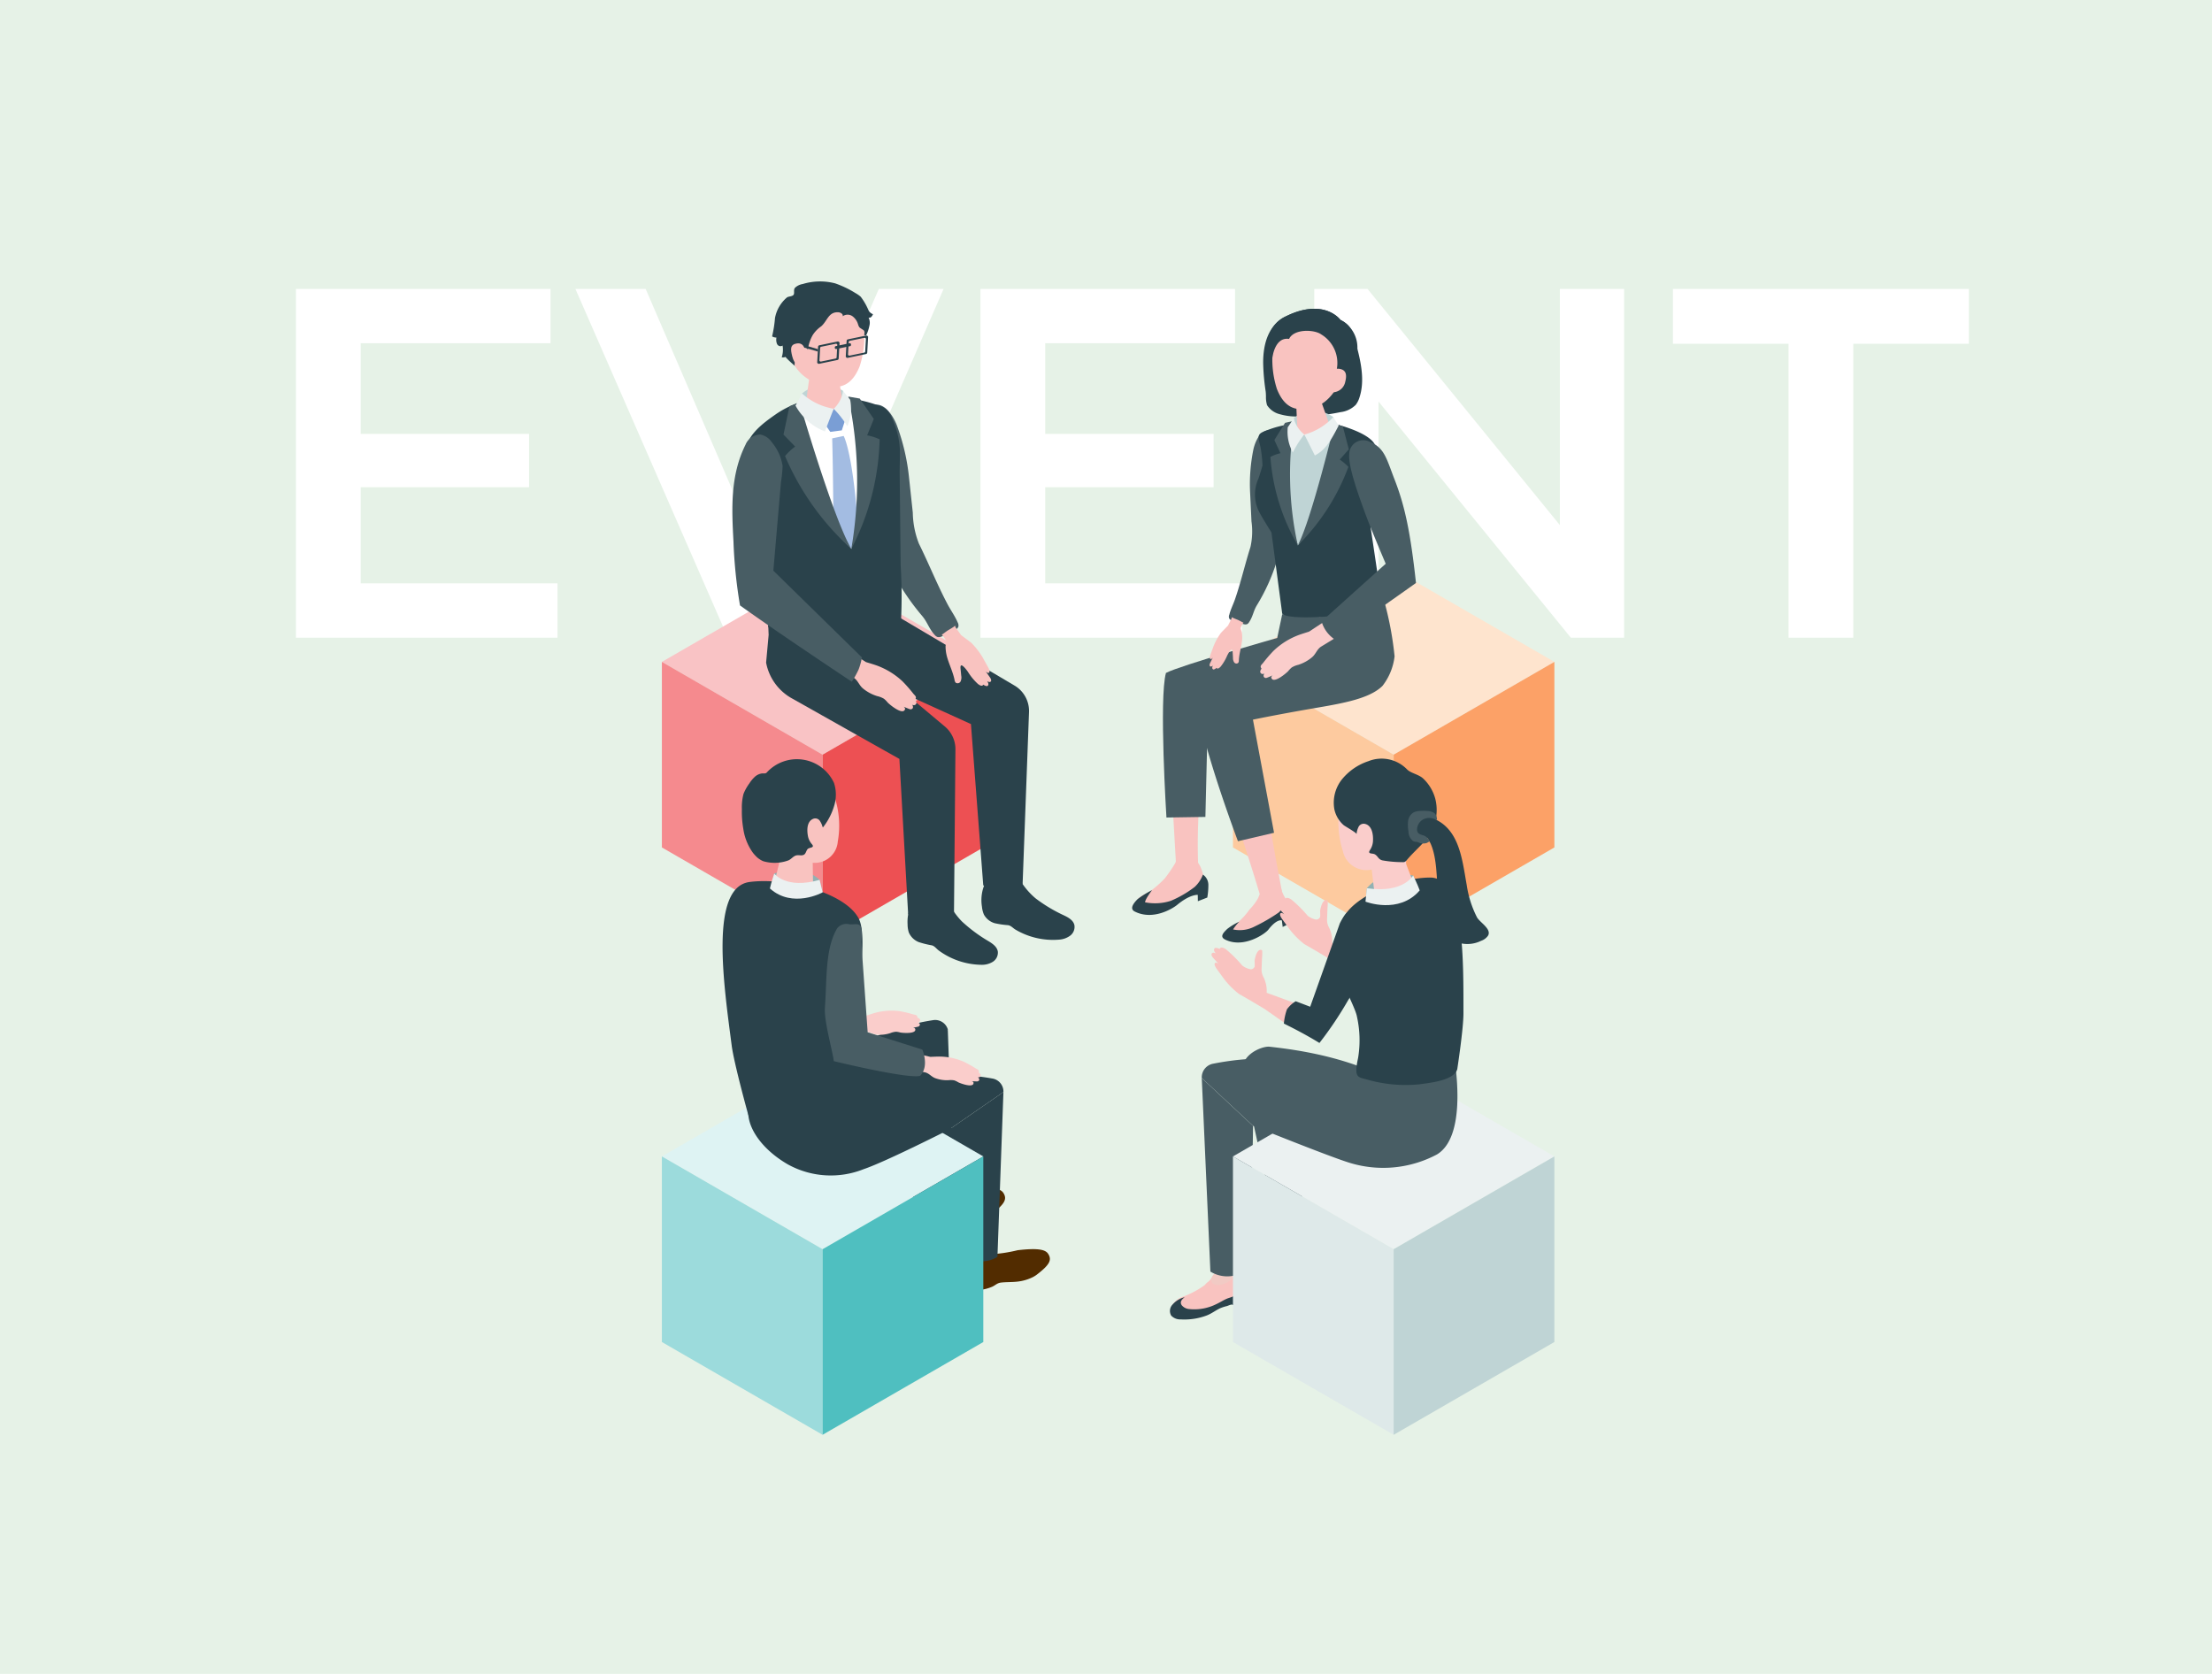<svg xmlns="http://www.w3.org/2000/svg" width="222" height="168"><defs><clipPath id="a"><path data-name="長方形 2130" fill="none" d="M0 0h89.571v115.759H0z"/></clipPath></defs><path data-name="85f0a75cbe5c20cf184ee8a6ed611791" fill="#e6f2e7" d="M0 0h222v168H0z"/><path data-name="パス 6853" d="M36.2 58.55V48.9h16.9v-5.35H36.2v-9.1h19.05V29H29.7v35h26.25v-5.45ZM88.2 29 76.45 56 64.8 29h-7.05l15.3 35h6.4L94.7 29Zm16.7 29.55V48.9h16.9v-5.35h-16.9v-9.1h19.05V29H98.4v35h26.25v-5.45ZM156.55 29v23.7L137.25 29h-5.35v35h6.45V40.3l19.3 23.7H163V29Zm22.95 35h6.5V34.5h11.6V29h-29.7v5.5h11.6Z" fill="#fff"/><g data-name="グループ 2697"><path data-name="パス 5412" d="m123.742 66.429 16.129 9.312L156 66.429l-16.129-9.312Z" fill="#fee4ce"/><path data-name="パス 5413" d="m139.87 75.741-16.129-9.312v18.624l16.129 9.312Z" fill="#fdca9f"/><path data-name="パス 5414" d="M139.871 75.741v18.624L156 85.053V66.429Z" fill="#fca167"/><g data-name="グループ 2696"><g data-name="グループ 2695" clip-path="url(#a)" transform="translate(66.428 28.241)"><path data-name="パス 5415" d="M60.622 11.49a3.95 3.95 0 0 0-.025-.446 21.537 21.537 0 0 1-.252-2.895c0-1.855.5-3.772 2.3-4.65 3.844-1.88 5.457.365 5.457.365 1.076.525 1.248 1.241 1.538 2.3.473 1.729.939 3.693.388 5.427a2.368 2.368 0 0 1-.391.8 2.6 2.6 0 0 1-1.535.732 20.487 20.487 0 0 1-4.233.434 6.044 6.044 0 0 1-1.834-.221 2.136 2.136 0 0 1-1.3-.913 2.832 2.832 0 0 1-.107-.934" fill="#2a424b"/><path data-name="パス 5416" d="M56.941 33.476c.126-.52.4-1.053.576-1.567.6-1.733 1-3.508 1.555-5.257a7.189 7.189 0 0 0 .1-2.557l-.134-2.831a17.254 17.254 0 0 1 .336-4.442c.214-.91.989-2.73 2.518-1.4 1.933 1.681.962 5.14.691 8.057a22.032 22.032 0 0 1-.858 4.565 19.328 19.328 0 0 1-2.012 4.463c-.348.567-.388 1.11-.768 1.678a.566.566 0 0 1-.2.211.545.545 0 0 1-.353.006 6.919 6.919 0 0 1-1.172-.363.506.506 0 0 1-.284-.211.525.525 0 0 1 0-.352" fill="#485d64"/><path data-name="パス 5417" d="m53.811 58.343.194.308a5.5 5.5 0 0 1 .448 1.576 1.291 1.291 0 0 1-.919 1.254l-.969.223-1.715 1.035a2.871 2.871 0 0 1-2.22.459c-.616-.163-.694-.23-.936-.683-.3-.568.686-.968 1.166-1.2a10.816 10.816 0 0 0 1.623-1.409 14.808 14.808 0 0 0 1.131-1.678Z" fill="#f9c3c0"/><path data-name="パス 5418" d="M53.81 58.346c0-.429-.446-.74-1.154-.738s-1.094.33-1.095.759.385.8 1.092.793 1.155-.386 1.156-.815" fill="#f9c3c0"/><path data-name="パス 5419" d="M54.74 46.142a56.7 56.7 0 0 0-.928 12.208l-2.227-.089-.834-14.562s3.456 1.4 3.989 2.444" fill="#f9c3c0"/><path data-name="パス 5420" d="M49.196 61.095s-.709.918-.7 1.224a5.174 5.174 0 0 0 2.592-.153 10.814 10.814 0 0 0 2.375-1.383 3.216 3.216 0 0 0 .837-1.246 1.263 1.263 0 0 1 .545 1.088 7.209 7.209 0 0 1-.108 1.215l-.945.368-.01-.635s-.757-.084-2.073 1.006c-.419.347-2.408 1.6-4.253.664-.6-.3-.01-.949.3-1.254a9.628 9.628 0 0 1 1.442-.895" fill="#2a424b"/><path data-name="パス 5421" d="M61.756 35.784s-9.774 2.776-11.167 3.513c-.708 2.517.05 14.512.05 14.512l3.909-.06.284-11.783s8.873-2.249 11.312-2.192l.927-6.04-4.811-.334Z" fill="#485d64"/><path data-name="パス 5422" d="m62.222 61.207.1.231c.187.452.568.835.6 1.321a1.151 1.151 0 0 1-.636 1.253l-.949.074-1.492 1.273a2.5 2.5 0 0 1-1.875.651c-.6-.072-.842-.126-1.121-.493-.35-.46.532-.92.955-1.174a6.946 6.946 0 0 0 1.17-1.3 5.181 5.181 0 0 0 .85-1.119l.307-.731Z" fill="#f9c3c0"/><path data-name="パス 5423" d="M62.222 61.207c-.056-.4-.723-1.358-1.382-1.262s-.788 1.017-.732 1.417a.839.839 0 0 0 1.021.743c.659-.1 1.149-.5 1.093-.9" fill="#f9c3c0"/><path data-name="パス 5424" d="M60.272 49.164c.564 4.712 1.087 7.458 1.951 12.044-.822.18-1.378.173-2.2.357-1.573-5.278-2.871-8.606-4.2-13.977Z" fill="#f9c3c0"/><path data-name="パス 5425" d="M57.937 64.272a4.427 4.427 0 0 0-.612.77 3.24 3.24 0 0 0 2.2-.313 17.293 17.293 0 0 0 2.375-1.383 3.216 3.216 0 0 0 .837-1.246 1.262 1.262 0 0 1 .545 1.088 2.755 2.755 0 0 1-.017 1.127l-.96.476-.085-.655s-.487-.2-1.352.927c-.331.431-2.5 1.922-4.35.989-.6-.3-.083-.758.225-1.063a6.017 6.017 0 0 1 1.191-.718" fill="#2a424b"/><path data-name="パス 5426" d="m66.047 33.689 6.426-1.682a33.213 33.213 0 0 1 1.061 5.623 5.944 5.944 0 0 1-1.214 2.969c-1.431 1.422-4.571 1.836-7.707 2.387s-5.293 1-5.293 1l2.117 11.355-3.621.847s-4.429-11.7-4.167-15.1c1.593-1.3 12.2-4.444 12.2-4.444Z" fill="#485d64"/><path data-name="パス 5427" d="M62.814 14.386c3.026-.464 6.191.026 6.424.682.445 1.252-1.73 1.539-2.705 1.75-1.631.353-4.374.117-4.657-1.942-.056-.413.939-.49.939-.49" fill="#f9c3c0"/><path data-name="パス 5428" d="M62.347 14.464a9.475 9.475 0 0 0-2 .64c-.72.282-.424.793-.26 1.576a13.46 13.46 0 0 1 .191 1.8s-.188.662-.4 1.3a3.834 3.834 0 0 0 0 3.217c.269.58 1.3 2.2 1.3 2.2l1.076 8.13s.1.562 4.05.336a7.266 7.266 0 0 0 5.69-3.167l-.862-5.8s1.189-5.816.49-8.152c-.273-.912-1.974-1.585-2.979-1.918a13.718 13.718 0 0 0-3.321-.634 13.077 13.077 0 0 0-2.976.478" fill="#2a424b"/><path data-name="パス 5429" d="M64.943 35.156s-.721.223-1.015.331a7.345 7.345 0 0 0-2.464 1.517l-.082.078a14.394 14.394 0 0 0-1.062 1.235c-.088.106-.264.234-.216.409 0 .008.071.151.084.133 0 .006-.2.252-.12.4.062.122.19.195.4.1a.348.348 0 0 0-.068.311.245.245 0 0 0 .3.118c.079-.02.6-.246.6-.246s-.172.119-.135.243c.195.656 1.52-.478 1.7-.678a2.366 2.366 0 0 1 .35-.359 2.231 2.231 0 0 1 .658-.266 4.042 4.042 0 0 0 1.375-.755c.381-.319.483-.775.887-1.054l1.636-1L66.696 34Z" fill="#facdcb"/><path data-name="パス 5430" d="M71.062 16.108c1.479.608 1.667 1.712 2.488 3.82 1 2.578 1.575 5.2 2.132 10.34-1.347.968-8.1 5.7-8.1 5.7a3.215 3.215 0 0 1-1.374-1.842l6.437-5.787s-1.511-3.55-2.048-5.02c-.777-2.125-1.733-4.8-1.611-6.02a1.406 1.406 0 0 1 2.074-1.19" fill="#485d64"/><path data-name="パス 5431" d="M57.299 33.763a2.729 2.729 0 0 1-.121-.062c.029.108-.048.223-.094.317l-.261.52-.705.724a6.2 6.2 0 0 0-.748 1.343c-.165.453-.294.788-.33.9-.054.168-.084.365.04.4.094.026.219-.153.219-.153s-.269.528-.3.607-.066.239.044.287.262-.094.262-.094c-.11.217-.073.335.015.386.111.064.346-.153.346-.153s.09.227.415-.123a4.657 4.657 0 0 0 .65-1.1c.088-.175.515-1 .552-.359l.034.583a.794.794 0 0 0 .12.452.274.274 0 0 0 .41.042.408.408 0 0 0 .058-.236c.031-.7.259-1.354.327-2.039a3.383 3.383 0 0 0-.022-.763c-.012-.088-.143-.394-.113-.47a2 2 0 0 1 .27-.518c-.206-.089-.39-.212-.606-.3-.15-.06-.314-.124-.464-.2" fill="#f9c3c0"/><path data-name="パス 5432" d="M63.41 13.734a3.309 3.309 0 0 1 3.971-.123 6.357 6.357 0 0 0 .272.9l-1.913.882-2.146-.114a11.4 11.4 0 0 1-.185-1.547" fill="#bfd4d5"/><path data-name="パス 5433" d="M64.767 11.298c.778-.147 1.274.212 1.346.591l.874 2.466c.047.447-.633.944-1.519 1.112s-1.643-.058-1.69-.505l-.119-2.728c-.041-.392.33-.789 1.108-.936" fill="#f9c3c0"/><path data-name="パス 5434" d="M65.376 3.717c2.651.026 3.378 2.018 3.373 4.433-.739 2.819-2.078 4.109-3.141 4.416-1.3.375-2.906.707-3.885-1.774a9.646 9.646 0 0 1-.229-5.031c.285-.865 1.231-2.071 3.882-2.045" fill="#f9c3c0"/><path data-name="パス 5435" d="M62.946 5.775c.5-1.051 2.561-.94 3.216-.46a3.35 3.35 0 0 1 1.578 3.466 3.755 3.755 0 0 1 .332 2.047c.156-.215.371-.4.531-.619a6.1 6.1 0 0 0 .516-.874 6.463 6.463 0 0 0 .649-2.231 3.1 3.1 0 0 0-1.671-3.239S66.483 1.62 62.64 3.5a2.957 2.957 0 0 0-1.376 4.223s.207-2.172 1.678-1.948" fill="#2a424b"/><path data-name="パス 5436" d="M67.172 9.552s.048-.9.819-.778c.659.1.783.559.591 1.307a1.3 1.3 0 0 1-1.255 1.051c-.463-.022-.155-1.579-.155-1.579" fill="#f9c3c0"/><path data-name="パス 5437" d="M68.092 15.155s-3.482 10.84-4.269 11.34c-.647-1.97-2.282-8.025-.346-11.543a10.387 10.387 0 0 1 .923.507Z" fill="#bfd4d5"/><path data-name="パス 5438" d="M63.823 26.495a20.557 20.557 0 0 1-2.752-8.875 4.229 4.229 0 0 1 1.009-.377l-.61-1.318 1.073-1.73.939-.208a32.972 32.972 0 0 0 .342 12.509" fill="#485d64"/><path data-name="パス 5439" d="M63.823 26.495a21.677 21.677 0 0 0 5.075-7.876 4.945 4.945 0 0 0-.867-.735l.91-1.028-.6-2.306-.835-.289s-2.306 9.641-3.685 12.234" fill="#485d64"/><path data-name="パス 5440" d="M64.478 15.371s.559 1.093 1.053 2.1c1.08-.558 1.6-1.475 2.4-3.019a8.311 8.311 0 0 1-.549-.838 6.05 6.05 0 0 1-2.906 1.758" fill="#ebf1f1"/><path data-name="パス 5441" d="M64.477 15.365a2.993 2.993 0 0 1-1.064-1.634s-.381.6-.6.914a4.322 4.322 0 0 0 .511 2.531 9.6 9.6 0 0 1 1.151-1.81" fill="#ebf1f1"/><path data-name="パス 5442" d="M0 38.188 16.129 47.5l16.129-9.312-16.129-9.312Z" fill="#f9c3c5"/><path data-name="パス 5443" d="M16.129 47.5 0 38.188v18.624l16.129 9.312Z" fill="#f58a8e"/><path data-name="パス 5444" d="m16.129 47.5 16.129-9.312v18.624l-16.129 9.312Z" fill="#ed5053"/><path data-name="パス 5445" d="M18.185 10.988a3.439 3.439 0 0 0-4.119.266 6.606 6.606 0 0 1-.192.961l2.066.722 2.208-.331a11.837 11.837 0 0 0 .038-1.618" fill="#bfd4d5"/><path data-name="パス 5446" d="M29.686 34.232c-.252-.61-.684-1.208-1-1.8-1.06-2-1.89-4.088-2.892-6.117a8.881 8.881 0 0 1-.612-3.1l-.373-3.478a21.279 21.279 0 0 0-1.251-5.355c-.433-1.07-1.723-3.142-3.336-1.23-2.04 2.417-.2 6.451.684 9.958a27.191 27.191 0 0 0 1.912 5.4 23.841 23.841 0 0 0 3.3 5.062c.532.625.683 1.28 1.254 1.9a.7.7 0 0 0 .287.219.675.675 0 0 0 .431-.059 8.559 8.559 0 0 0 1.36-.665.625.625 0 0 0 .307-.311.648.648 0 0 0-.07-.429" fill="#485d64"/><path data-name="パス 5447" d="M25.432 61.898a1.019 1.019 0 0 0-.2.278 4.065 4.065 0 0 0-.573 2.351 2.681 2.681 0 0 0 .124.818 1.812 1.812 0 0 0 .985.962 9.087 9.087 0 0 0 1.33.331c.291.083.449.34.692.519a7.4 7.4 0 0 0 4.282 1.433 2.067 2.067 0 0 0 1.139-.3 1.092 1.092 0 0 0 .507-1.013c-.075-.526-.592-.854-1.05-1.124a15.2 15.2 0 0 1-2.562-1.92 7.206 7.206 0 0 1-1.574-2.467 14.182 14.182 0 0 0-2.606 0c-.25.022-.38.032-.494.131" fill="#2a424b"/><path data-name="パス 5448" d="M32.634 60.054a1.018 1.018 0 0 0-.173.3 4.065 4.065 0 0 0-.339 2.4 2.681 2.681 0 0 0 .2.8 1.811 1.811 0 0 0 1.075.86 9.1 9.1 0 0 0 1.356.2c.3.054.48.294.74.448a7.4 7.4 0 0 0 4.4 1 2.067 2.067 0 0 0 1.1-.41 1.093 1.093 0 0 0 .405-1.058c-.126-.517-.673-.792-1.156-1.015a15.216 15.216 0 0 1-2.739-1.659 7.209 7.209 0 0 1-1.809-2.3 14.177 14.177 0 0 0-2.593.258c-.247.046-.375.069-.479.179" fill="#2a424b"/><path data-name="パス 5449" d="m19.632 33.461-.2 3.692 8.967 7.521a2.967 2.967 0 0 1 1.062 2.308l-.145 16.383a7.479 7.479 0 0 1-2.3.51 7.182 7.182 0 0 1-2.3-.357l-.878-15.589-10.719-6.039a5.208 5.208 0 0 1-2.659-3.627l.254-2.786-.109-2.605Z" fill="#2a424b"/><path data-name="パス 5450" d="m22.566 31.583.639 1.768 12.263 7.26a2.969 2.969 0 0 1 1.377 2.626l-.642 17.249a5.8 5.8 0 0 1-2.005.354 4.1 4.1 0 0 1-1.945-.222L31.018 44.43l-13.073-5.943-2.692-5.463Z" fill="#2a424b"/><path data-name="パス 5451" d="m10.682 34.698-.063-4.824-.739-5.724a10.621 10.621 0 0 0-.606-3.349 6.413 6.413 0 0 1-.876-3.982c.34-1.519 1.706-2.555 2.983-3.445a9.017 9.017 0 0 1 3.574-1.5 13 13 0 0 1 7.135.718c.753.28 1.05 1.176 1.323 1.931a8.023 8.023 0 0 1 .479 2.845l-.029 1.659q.048 4.742.1 9.484a50.164 50.164 0 0 1 .038 5.526c-.083.818-.6 1.085-1.379 1.342a17.934 17.934 0 0 1-5.306.646c-5.306.071-6.63-1.329-6.63-1.329" fill="#2a424b"/><path data-name="パス 5452" d="M16.405 14.709a2.464 2.464 0 0 1-2.721-2.112 1.767 1.767 0 0 1 .04-.4 11.509 11.509 0 0 1 5.145-.435 1.785 1.785 0 0 1 .177.734 2.464 2.464 0 0 1-2.64 2.212" fill="#f9c3c0"/><path data-name="パス 5453" d="M16.209 8.88c-.955.018-1.452.564-1.443 1.03l-.425 3.126c.054.539.98.959 2.067.939s1.925-.474 1.871-1.013l-.531-3.25c-.048-.473-.584-.85-1.539-.832" fill="#f9c3c0"/><path data-name="パス 5454" d="M29.304 34.65c.047-.032.093-.065.136-.1-.014.138.1.263.175.368l.416.585 1 .749a7.645 7.645 0 0 1 1.167 1.5c.288.521.507.906.573 1.036.1.194.172.429.027.5-.109.05-.3-.146-.3-.146s.428.593.479.684.125.278 0 .358-.337-.065-.337-.065c.175.244.152.4.055.473-.123.1-.451-.122-.451-.122s-.067.294-.53-.071a5.733 5.733 0 0 1-1-1.213c-.14-.2-.817-1.119-.741-.333l.069.717a.977.977 0 0 1-.061.575.338.338 0 0 1-.493.13.5.5 0 0 1-.116-.277c-.171-.845-.573-1.6-.785-2.425a4.182 4.182 0 0 1-.118-.934c0-.11.1-.508.049-.595a2.477 2.477 0 0 0-.428-.581c.234-.148.436-.332.683-.478.172-.1.36-.211.529-.327" fill="#f9c3c0"/><path data-name="パス 5455" d="M20.48 38.208s.743.222 1.047.33a7.561 7.561 0 0 1 2.549 1.535l.085.079a14.826 14.826 0 0 1 1.1 1.259c.092.108.274.238.226.418 0 .008-.071.156-.085.138 0 .006.206.257.128.414-.063.126-.193.2-.414.11a.357.357 0 0 1 .074.318.252.252 0 0 1-.311.124c-.081-.02-.617-.247-.617-.247s.178.121.142.248c-.194.676-1.568-.476-1.753-.679a2.423 2.423 0 0 0-.363-.365 2.3 2.3 0 0 0-.679-.266 4.161 4.161 0 0 1-1.421-.762c-.395-.324-.5-.792-.923-1.075l-1.692-1.009 1.088-1.731Z" fill="#f9c3c0"/><path data-name="パス 5456" d="m11.186 29.032 8.889 8.71a6.5 6.5 0 0 1-.327 1.2 9.041 9.041 0 0 1-.688 1.236s-7.219-4.788-11.219-7.654a48.219 48.219 0 0 1-.658-6.453c-.182-3.357-.317-6.606 1.212-9.683a1.626 1.626 0 0 1 1.512-1.015 1.825 1.825 0 0 1 1.137.789 4.8 4.8 0 0 1 1.07 2.35 12.026 12.026 0 0 1-.163 1.632l-.331 3.852-.433 5.038" fill="#485d64"/><path data-name="パス 5457" d="m13.409 12.306 3.981 1.988 1.907-2.185.963 5.35-1.248 9.386s-4.185-7.861-5.6-14.539" fill="#fff"/><path data-name="パス 5458" d="m18.421 13.828-1.176-1.044-.887 1.534.541.785 1.158-.151Z" fill="#7a9ed5"/><path data-name="パス 5459" d="m18.235 15.515-1.144.241s.087 2.523.125 8.786c0 .573 1.8 2.3 1.8 2.3a16.826 16.826 0 0 0 .625-2.829c-.548-7.087-1.4-8.5-1.4-8.5" fill="#a3bce2"/><path data-name="パス 5460" d="M19.012 26.845a25.117 25.117 0 0 0 2.842-10.993 5.174 5.174 0 0 0-1.253-.4l.668-1.644-1.411-2.049-1.158-.2a40.292 40.292 0 0 1 .311 15.287" fill="#485d64"/><path data-name="パス 5461" d="M19.012 26.845a26.489 26.489 0 0 1-6.652-9.317 6.047 6.047 0 0 1 1.015-.95l-1.171-1.2.6-2.85 1-.4s3.376 11.633 5.21 14.717" fill="#485d64"/><path data-name="パス 5462" d="M17.246 12.784s-.47 1.187-.881 2.276a5.744 5.744 0 0 1-2.956-2.594c.276-.446.657-1.214.657-1.214a6.284 6.284 0 0 0 3.18 1.53" fill="#ebf1f1"/><path data-name="パス 5463" d="M17.246 12.785a3.11 3.11 0 0 0 .939-1.8s.454.585.708.886a4.49 4.49 0 0 1-.278 2.669 9.965 9.965 0 0 0-1.369-1.755" fill="#ebf1f1"/><path data-name="パス 5464" d="M16.135 1.265c-2.712.02-3.46 2.057-3.461 4.528a4.306 4.306 0 0 0 3.2 4.526c1.325.386 2.971.73 3.979-1.806a9.869 9.869 0 0 0 .245-5.146c-.29-.886-1.255-2.122-3.967-2.1" fill="#f9c3c0"/><path data-name="パス 5465" d="M18.144 3.5c.071-.214-.2-.382-.429-.4-1-.06-1.11.881-1.73 1.414a3.056 3.056 0 0 0-.845.871 3.985 3.985 0 0 0-.491 1.487c-.335-.931-1.605 1.373-1.278 1.633-.092-.074-1.027-.9-.942-.929a.774.774 0 0 1-.4.044 2.485 2.485 0 0 0 .084-1.181.38.38 0 0 1-.553-.151 1.1 1.1 0 0 1-.061-.648.918.918 0 0 1-.438-.117 12.233 12.233 0 0 0 .291-1.848A3.546 3.546 0 0 1 12.567 1.6c.191-.107.507-.082.642-.246s-.036-.506.162-.723a1.472 1.472 0 0 1 .764-.366A6 6 0 0 1 17.395.2a10.011 10.011 0 0 1 2.016.965 3.081 3.081 0 0 1 .542.375 6.135 6.135 0 0 1 .792 1.382.813.813 0 0 0 .442.368.822.822 0 0 1-.161.265.281.281 0 0 1-.282.078 1.173 1.173 0 0 1 .078.839 4.2 4.2 0 0 1-.279.866c-.032.068-.117.128-.18.086s-.05-.1-.044-.16a.438.438 0 0 0-.039-.325.382.382 0 0 0-.093-.076l-.289-.19c-.177-.116-.2-.4-.293-.583a1.559 1.559 0 0 0-.419-.546.848.848 0 0 0-1.042-.044" fill="#2a424b"/><path data-name="パス 5466" d="m15.662 6.801-1.655-.48-.013.24 1.655.48Z" fill="#2a424b"/><path data-name="パス 5467" d="m14.007 6.322-1.073.412c-.084-.017-.153.02-.157.085s.067.139.155.157l1.062-.415Z" fill="#2a424b"/><path data-name="パス 5468" d="m17.456 6.496 1.373-.285c.07-.015.154.043.151.1v.083a.118.118 0 0 1-.1.107l-1.373.285c-.07.015-.154-.044-.151-.1v-.083a.118.118 0 0 1 .1-.107" fill="#2a424b"/><path data-name="パス 5469" d="m15.813 6.412 1.817-.378c.093-.019.2.058.2.139l-.088 1.578a.156.156 0 0 1-.137.141l-1.817.378c-.093.019-.2-.058-.2-.139l.088-1.578a.156.156 0 0 1 .137-.141m.069.261-.07 1.262c0 .065.085.126.159.111l1.456-.301a.125.125 0 0 0 .11-.113l.07-1.262c0-.065-.085-.126-.159-.111l-1.454.3a.125.125 0 0 0-.11.113" fill="#2a424b"/><path data-name="パス 5470" d="m18.68 5.816 1.817-.378c.093-.019.2.058.2.139l-.088 1.578a.156.156 0 0 1-.137.141l-1.817.378c-.094.019-.2-.058-.2-.138l.088-1.578a.156.156 0 0 1 .138-.141m.069.261-.07 1.262c0 .065.085.126.16.111l1.454-.3a.125.125 0 0 0 .11-.113l.07-1.262c0-.065-.085-.126-.159-.111l-1.454.3a.125.125 0 0 0-.11.113" fill="#2a424b"/><path data-name="パス 5471" d="M14.384 7.029s-.047-.918-.836-.8c-.674.1-.658.54-.463 1.305s.663 1.13 1.137 1.109.162-1.614.162-1.614" fill="#f9c3c0"/><path data-name="パス 5472" d="M25.568 91.989a4.04 4.04 0 0 0-.342 2.316s.127 1.049 2.159.8a4.124 4.124 0 0 0 1.306-.339c.317-.159.476-.357.855-.4.557-.063 1.119-.032 1.674-.1a4.525 4.525 0 0 0 1.508-.444 2.6 2.6 0 0 0 .393-.243c1.321-1.009 1.531-1.488 1.158-2.083-.239-.38-.813-.639-3.065-.377a14.934 14.934 0 0 1-2.157.366 1.793 1.793 0 0 1-.83-.183 2.175 2.175 0 0 0-1.273-.148 1.735 1.735 0 0 0-1.385.83" fill="#522c00"/><path data-name="パス 5473" d="M25.537 92.255c-.072-.475.562-.965 1.416-1.1s1.605.15 1.677.625-.562.965-1.416 1.1-1.605-.15-1.677-.625" fill="#522c00"/><path data-name="パス 5474" d="M30.064 98.106a4.04 4.04 0 0 0-.342 2.316s.127 1.049 2.159.8a4.112 4.112 0 0 0 1.306-.339c.318-.159.476-.357.855-.4.557-.063 1.12-.032 1.674-.1a4.518 4.518 0 0 0 1.508-.445 2.581 2.581 0 0 0 .393-.243c1.321-1.009 1.531-1.488 1.158-2.083-.238-.38-.813-.639-3.065-.377a14.928 14.928 0 0 1-2.157.366 1.794 1.794 0 0 1-.83-.183 2.174 2.174 0 0 0-1.273-.148 1.736 1.736 0 0 0-1.385.83" fill="#522c00"/><path data-name="パス 5475" d="M30.033 98.372c-.072-.475.562-.965 1.416-1.1s1.605.15 1.677.625-.562.965-1.416 1.1-1.605-.15-1.677-.625" fill="#522c00"/><path data-name="パス 5476" d="m34.278 81.363-.6 16.529s-1.225 1.04-4.083.055c-1.039-4.628-.751-12.833-.751-12.833Z" fill="#2a424b"/><path data-name="パス 5477" d="m28.694 75.069.578 16.53s-1.148 1.124-4.069.344c-1.365-4.543-1.66-12.748-1.66-12.748Z" fill="#2a424b"/><path data-name="パス 5478" d="m0 87.822 16.129 9.312 16.129-9.312-16.129-9.312Z" fill="#def3f3"/><path data-name="パス 5479" d="M16.129 97.135 0 87.823v18.627l16.129 9.312Z" fill="#9cdbdc"/><path data-name="パス 5480" d="m16.129 97.135 16.129-9.312v18.627l-16.129 9.31Z" fill="#4fbfc0"/><path data-name="パス 5481" d="M24.787 80.388s-4.977 5.153-6.818 6.573c-2.218 1.711-3.2-7.6-2.7-7.432a24.611 24.611 0 0 1 11.907-5.376 1.327 1.327 0 0 1 1.519.916Z" fill="#2a424b"/><path data-name="パス 5482" d="M20.55 73.682s.6-.2.86-.271a6.214 6.214 0 0 1 2.439-.168l.095.013a12.139 12.139 0 0 1 1.334.328c.113.03.3.031.349.175 0 .006.025.138.008.133.006 0 .26.075.281.218.017.115-.035.227-.227.269 0 0 .169.046.2.18a.206.206 0 0 1-.15.23c-.064.025-.532.125-.532.125s.177 0 .212.1c.188.546-1.279.418-1.5.369a2 2 0 0 0-.417-.075 1.89 1.89 0 0 0-.582.141 3.419 3.419 0 0 1-1.315.157c-.418-.032-.713-.3-1.128-.289l-1.614.118-.089-1.677Z" fill="#facdcb"/><path data-name="パス 5483" d="m19.576 73.193-5.751-.2-3.071-8.6c-.35-2.214-.83-1.471-1.621-1.342-.628.1-.973.388-1.06.71-.633 2.339.4 5.215.954 8.011.26 1.314 1.937 4.015 2.3 4.926 0 0 7.644-.256 8.747-.912.642-1.2-.5-2.592-.5-2.592" fill="#2a424b"/><path data-name="パス 5484" d="M28.848 85.114s-6.387 3.244-8.591 3.984a8.9 8.9 0 0 1-7.657-.5c-2.739-1.605-4.146-3.882-3.907-5.566l10.759-3.19a3.263 3.263 0 0 0 .68 1.348A24.611 24.611 0 0 1 33.142 80a1.328 1.328 0 0 1 1.136 1.362Z" fill="#2a424b"/><path data-name="パス 5485" d="M11.279 59.431s2.759-1.048 4.553.633l.3 1.259a5.349 5.349 0 0 1-5.354-.146c.116-.467.5-1.746.5-1.746" fill="#91b1b3"/><path data-name="パス 5486" d="M8.666 83.644c.555 1.3 3.47.647 4.618.661a15.342 15.342 0 0 0 6.083-1.388 2.964 2.964 0 0 0 1-.633 1.168 1.168 0 0 0 .319-1.091 2.94 2.94 0 0 0-.665-.9c-.778-.967-.3-2.214-.276-3.335.026-1.267.054-2.534-.013-3.8-.11-2.073.939-7.482.015-9.227-1.383-2.612-7.345-4.133-10.952-3.651-4.04.541-2.572 10.376-1.79 16.407.237 1.828 1.663 6.959 1.663 6.959" fill="#2a424b"/><path data-name="パス 5487" d="M17.248 51.521c-.352-.824-1.4-1.933-4.108-1.713s-3.276 2.217-3.134 4.579a4.389 4.389 0 0 0 1.5 3.179.816.816 0 0 1 .262.826c-.2.83-.564 2.315-.564 2.315.006.486.9.951 2 1.038s1.98-.237 1.973-.724l-.037-2.671a2.313 2.313 0 0 0 2.513-2.128 9.138 9.138 0 0 0-.4-4.7" fill="#f9c3c0"/><path data-name="パス 5488" d="M11.278 59.431s1.165 1.605 4.553.633l.3 1.259s-3.006 1.654-5.289-.394c.118-.571.438-1.5.438-1.5" fill="#ebf1f1"/><path data-name="パス 5489" d="M9.426 57.68a2.266 2.266 0 0 0 .749.513 4.012 4.012 0 0 0 2.468-.063c.323-.1.53-.454.862-.523.262-.055.571.074.785-.088.2-.15.2-.476.411-.6a1.635 1.635 0 0 1 .3-.1c.3-.11.092-.276-.022-.43a1.709 1.709 0 0 1-.311-.668c-.144-.712-.093-1.521.5-1.774a.552.552 0 0 1 .714.243 1.857 1.857 0 0 1 .2.412.509.509 0 0 0 .081.2 6.419 6.419 0 0 0 1.114-2.13 3.8 3.8 0 0 0 0-2.328 4.1 4.1 0 0 0-6.744-1.063c-.113.153-.37.083-.521.108a1.341 1.341 0 0 0-.648.3 3.3 3.3 0 0 0-.583.694 4.682 4.682 0 0 0-.59 1.057 5.289 5.289 0 0 0-.163 1.531 9.85 9.85 0 0 0 .139 1.946 5.436 5.436 0 0 0 .967 2.426 3.4 3.4 0 0 0 .3.34" fill="#2a424b"/><path data-name="パス 5490" d="m19.784 73.736-2.888-4.461s1.219 3.294 2.865 6.774c.069-.49.023-2.314.023-2.314" fill="#2a424b"/><path data-name="パス 5491" d="M26.947 77.831s.636-.031.9-.03a6.214 6.214 0 0 1 2.394.494l.088.038a12.14 12.14 0 0 1 1.2.675c.1.059.277.11.289.262 0 .007-.013.14-.029.13 0 0 .23.142.212.286-.014.115-.094.209-.291.2 0 0 .151.09.144.227s-.138.174-.207.181-.546-.023-.546-.023.171.045.177.154c.034.577-1.345.058-1.544-.048a2.008 2.008 0 0 0-.381-.184 1.885 1.885 0 0 0-.6-.021 3.416 3.416 0 0 1-1.309-.2c-.394-.143-.607-.476-1.008-.581l-1.587-.321.371-1.638Z" fill="#facdcb"/><path data-name="パス 5492" d="m26.138 77.101-5.486-1.739-.644-9.11c.259-2.226-.4-1.64-1.2-1.729a1.177 1.177 0 0 0-1.212.4c-1.239 2.083-1.017 5.131-1.236 7.973-.1 1.336.785 4.388.893 5.364 0 0 7.431 1.81 8.67 1.474.941-.985.214-2.631.214-2.631" fill="#485d64"/><path data-name="パス 5493" d="M57.378 99.049a3.431 3.431 0 0 1 1.4 1.409s.442.78-1.069 1.638a3.5 3.5 0 0 1-1.063.427 1.933 1.933 0 0 0-.785.158c-.412.237-.781.542-1.193.776a3.837 3.837 0 0 1-1.254.457 2.2 2.2 0 0 1-.391.032c-1.411-.023-1.8-.244-1.841-.838-.04-.526.568-1 .987-1.161a9.182 9.182 0 0 0 2.247-1.163c.125-.091.195-.221.327-.317a1.523 1.523 0 0 0 .474-.543 1.847 1.847 0 0 1 .795-.743 1.473 1.473 0 0 1 1.365-.132" fill="#f9c3c0"/><path data-name="パス 5494" d="M57.531 99.215c-.19-.361-.87-.376-1.519-.034s-1.021.911-.83 1.272.87.376 1.519.034 1.021-.912.831-1.272" fill="#f1cac4"/><path data-name="パス 5495" d="m54.183 79.959.866 19.419a3.213 3.213 0 0 0 3.208.1c1.028-4.863 1.071-14.721 1.071-14.721Z" fill="#485d64"/><path data-name="パス 5496" d="M57.999 101.546a5.748 5.748 0 0 1-1.179.51c-.405.15-.774.406-1.171.587a4.9 4.9 0 0 1-2.7.5 1.088 1.088 0 0 1-.771-.379c-.246-.357.04-.613.295-.814a2.386 2.386 0 0 0-1.24.759.92.92 0 0 0-.116 1.09 1.235 1.235 0 0 0 .958.381 6.349 6.349 0 0 0 2.6-.394c.474-.177.878-.5 1.333-.717a4.151 4.151 0 0 1 .695-.226c.132-.037.4-.174.527-.149.045.009.085.036.13.049a.443.443 0 0 0 .217 0 3.057 3.057 0 0 0 1.658-.943 1.781 1.781 0 0 0-.192-.907c-.118-.214-.349-.375-.425-.617a1.092 1.092 0 0 1-.619 1.273" fill="#2a424b"/><path data-name="パス 5497" d="M63.721 92.709a3.189 3.189 0 0 1 1.179 1.422s.344.76-1.127 1.426a3.253 3.253 0 0 1-1.02.306 1.8 1.8 0 0 0-.74.081c-.4.185-.768.437-1.169.619a3.57 3.57 0 0 1-1.2.318 2.038 2.038 0 0 1-.365 0c-.387-.042-1.277-.125-1.448-.555a.536.536 0 0 1 .139-.543 1.5 1.5 0 0 1 .5-.312c1.165-.523 2.475-.99 3.179-2.129a1.716 1.716 0 0 1 .8-.621 1.369 1.369 0 0 1 1.274-.008" fill="#f1cac4"/><path data-name="パス 5498" d="M63.85 92.88c-.146-.35-.774-.421-1.4-.159s-1.021.758-.876 1.108.774.421 1.4.159 1.022-.758.876-1.108" fill="#f1cac4"/><path data-name="パス 5499" d="M64.068 94.882a5.323 5.323 0 0 1-1.1.474c-.376.14-.719.377-1.088.546a4.552 4.552 0 0 1-2.509.464 1.011 1.011 0 0 1-.716-.352c-.229-.332.037-.57.274-.757a2.22 2.22 0 0 0-1.152.706.856.856 0 0 0-.108 1.013 1.149 1.149 0 0 0 .891.355 5.9 5.9 0 0 0 2.416-.366c.441-.164.816-.465 1.239-.666a3.876 3.876 0 0 1 .646-.211c.123-.034.373-.162.49-.138.042.009.079.033.12.046a.412.412 0 0 0 .2 0 2.838 2.838 0 0 0 1.541-.877 1.654 1.654 0 0 0-.179-.843c-.11-.2-.324-.348-.4-.573a1.015 1.015 0 0 1-.575 1.183" fill="#2a424b"/><path data-name="パス 5500" d="M74.578 81.037c-4.776-3.108-10.742-3.909-13.592-4.226-.739-.082-3.041.815-2.67 2.659 1.524 7.577 3.1 14.092 3.1 14.092a22.231 22.231 0 0 0 2.929-.453c-.385-7.385-1.035-9.232-1.035-9.232l9.556 4.925Z" fill="#485d64"/><path data-name="パス 5501" d="m57.313 87.822 16.129 9.312 16.129-9.312-16.129-9.312Z" fill="#ebf1f1"/><path data-name="パス 5502" d="m73.442 97.135-16.129-9.312v18.627l16.129 9.312Z" fill="#dee9e9"/><path data-name="パス 5503" d="m73.442 97.135 16.129-9.312v18.627l-16.129 9.312Z" fill="#bfd4d5"/><path data-name="パス 5504" d="M59.328 84.75s7.209 2.914 9.528 3.661a11.477 11.477 0 0 0 8.931-.787c2.849-1.718 1.995-8.1 1.722-9.861l-9.265-.162a5.132 5.132 0 0 1-.787 1.871 27.013 27.013 0 0 0-14.1-.961 1.392 1.392 0 0 0-1.173 1.442Z" fill="#485d64"/><path data-name="パス 5505" d="m60.498 73.029-1.4-.834-1.2-.694a8.514 8.514 0 0 1-1.487-1.5c-.387-.537-.681-.933-.771-1.067-.134-.2-.247-.451-.1-.543.114-.07.347.121.347.121s-.552-.6-.62-.691-.175-.291-.048-.4.381.027.381.027c-.226-.246-.221-.416-.123-.516.123-.125.514.074.514.074s.035-.333.594.008a12.844 12.844 0 0 1 1.658 1.647 1.913 1.913 0 0 0 .869.382.422.422 0 0 0 .383-.287 5.287 5.287 0 0 0-.008-.568c.028-.276.236-1.2.674-1.09a.116.116 0 0 1 .064.035.143.143 0 0 1 .024.079 3.7 3.7 0 0 1-.011.567c-.025.392-.032.785-.05 1.178v.029a1.568 1.568 0 0 0 .212.887 3.042 3.042 0 0 1 .295 1.526l3.3 1.207-.976 2.187Z" fill="#f9c3c0"/><path data-name="パス 5506" d="m67.07 68.039-1.4-.834-1.2-.694a8.505 8.505 0 0 1-1.487-1.5c-.387-.537-.681-.933-.771-1.067-.134-.2-.247-.451-.1-.543.114-.07.347.121.347.121s-.552-.6-.62-.691-.175-.291-.048-.4.381.027.381.027c-.226-.246-.221-.416-.123-.516.123-.125.514.074.514.074s.034-.333.594.008a12.845 12.845 0 0 1 1.658 1.647 1.914 1.914 0 0 0 .869.382.422.422 0 0 0 .383-.287 5.3 5.3 0 0 0-.008-.569c.028-.276.236-1.2.674-1.09a.119.119 0 0 1 .064.036.143.143 0 0 1 .024.079 3.7 3.7 0 0 1-.011.567c-.025.392-.032.785-.05 1.178v.029a1.568 1.568 0 0 0 .212.887 3.042 3.042 0 0 1 .295 1.526l3.3 1.207-.976 2.187Z" fill="#f9c3c0"/><path data-name="パス 5507" d="M75.397 59.629s-3.009-.714-4.645 1.278l-.138 1.349a5.605 5.605 0 0 0 5.544-.881c-.184-.469-.761-1.746-.761-1.746" fill="#91b1b3"/><path data-name="パス 5508" d="M79.826 79.068c-.324 1.159-2.866 1.382-3.833 1.52a13.973 13.973 0 0 1-5.282-.5c-.895-.235-1.263-.187-.84-2.142a10.843 10.843 0 0 0-.108-4.126c-.162-1.065-2.252-4.554-1.839-5.55a7.34 7.34 0 0 0 .371-4.149c.878-2.354 5.736-4.3 8.83-4.287 3.466.01 3.314 8.464 3.321 13.635 0 1.567-.621 5.6-.621 5.6" fill="#2a424b"/><path data-name="パス 5509" d="M68.113 52.221c.253-.9 1.194-2.2 4.036-2.339s3.707 1.858 3.88 4.332a4.6 4.6 0 0 1-1.122 3.507.856.856 0 0 0-.16.895c.324.834.9 2.328.9 2.328.06.506-.806 1.111-1.933 1.35s-2.09.023-2.149-.484l-.325-2.78a2.423 2.423 0 0 1-2.9-1.869 9.579 9.579 0 0 1-.226-4.94" fill="#facdcb"/><path data-name="パス 5510" d="M75.397 59.625s-.992 1.827-4.645 1.278l-.138 1.349s3.349 1.309 5.442-1.129c-.2-.578-.659-1.5-.659-1.5" fill="#ebf1f1"/><path data-name="パス 5511" d="M75.948 56.823c-.4.41-.815.81-1.181 1.249a.58.58 0 0 1-.243.2.553.553 0 0 1-.2.015 11.393 11.393 0 0 1-2.013-.178c-.446-.108-.443-.471-.818-.634a1.743 1.743 0 0 0-.326-.058c-.331-.073-.133-.274-.036-.449a1.791 1.791 0 0 0 .232-.736c.053-.76-.11-1.594-.761-1.775a.578.578 0 0 0-.709.35 1.959 1.959 0 0 0-.148.455 1.066 1.066 0 0 1-.033.2.029.029 0 0 1-.012.014c.144-.069-1.148-.794-1.273-.9a2.939 2.939 0 0 1-.936-1.588 3.76 3.76 0 0 1 .783-3.036 5.762 5.762 0 0 1 2.639-1.8 3.559 3.559 0 0 1 3.875.828c.356.373 1.163.5 1.6.9a4.331 4.331 0 0 1 1.222 2.013 4.556 4.556 0 0 1-.491 3.491 7.907 7.907 0 0 1-1.171 1.437" fill="#2a424b"/><path data-name="パス 5512" d="m63.612 72.249 1.453.55 2.977-8.373c1-1.982 1.313-1.093 2.133-.673.651.333.944.735.947 1.075a14.834 14.834 0 0 1-2.273 7.356 36.688 36.688 0 0 1-2.856 4.252c-1.689-1.044-3.569-1.946-3.569-1.946a5.8 5.8 0 0 1 .306-1.427 3 3 0 0 1 .881-.814" fill="#2a424b"/><path data-name="パス 5513" d="M80.778 60.607a10.457 10.457 0 0 0 1.027 3.217c.283.512 1.487 1.17 1.112 1.836a1.4 1.4 0 0 1-.706.526 3.118 3.118 0 0 1-3.589-.608 3.713 3.713 0 0 1-.789-2.227c-.105-1.249.018-2.507-.069-3.757s-.256-3.022-1.113-3.936c-.539-.574-.922-.093-1.447-.827a.736.736 0 0 1 .185-1.041 1.619 1.619 0 0 1 1.158-.152c3.465.726 3.721 4.133 4.232 6.969" fill="#2a424b"/><path data-name="パス 5514" d="M77.484 53.341a1.238 1.238 0 0 0-.628-.187 5.237 5.237 0 0 0-.827 0 1.493 1.493 0 0 0-.588.143 1.175 1.175 0 0 0-.549.854 3.478 3.478 0 0 0 .036 1.047 1.235 1.235 0 0 0 .457.969.683.683 0 0 0 .325.083.632.632 0 0 1 .255.072 1.193 1.193 0 0 0 .687.071.573.573 0 0 0 .169-.057c.074-.042.152-.113.233-.083a.986.986 0 0 0-.585-.636c-.215-.078-.5-.118-.62-.339a.569.569 0 0 1-.058-.285 1.177 1.177 0 0 1 .889-1.1 1.34 1.34 0 0 1 .575-.019 2.134 2.134 0 0 1 .531.2.991.991 0 0 0-.1-.508.663.663 0 0 0-.205-.237" fill="#485d64"/></g></g></g></svg>